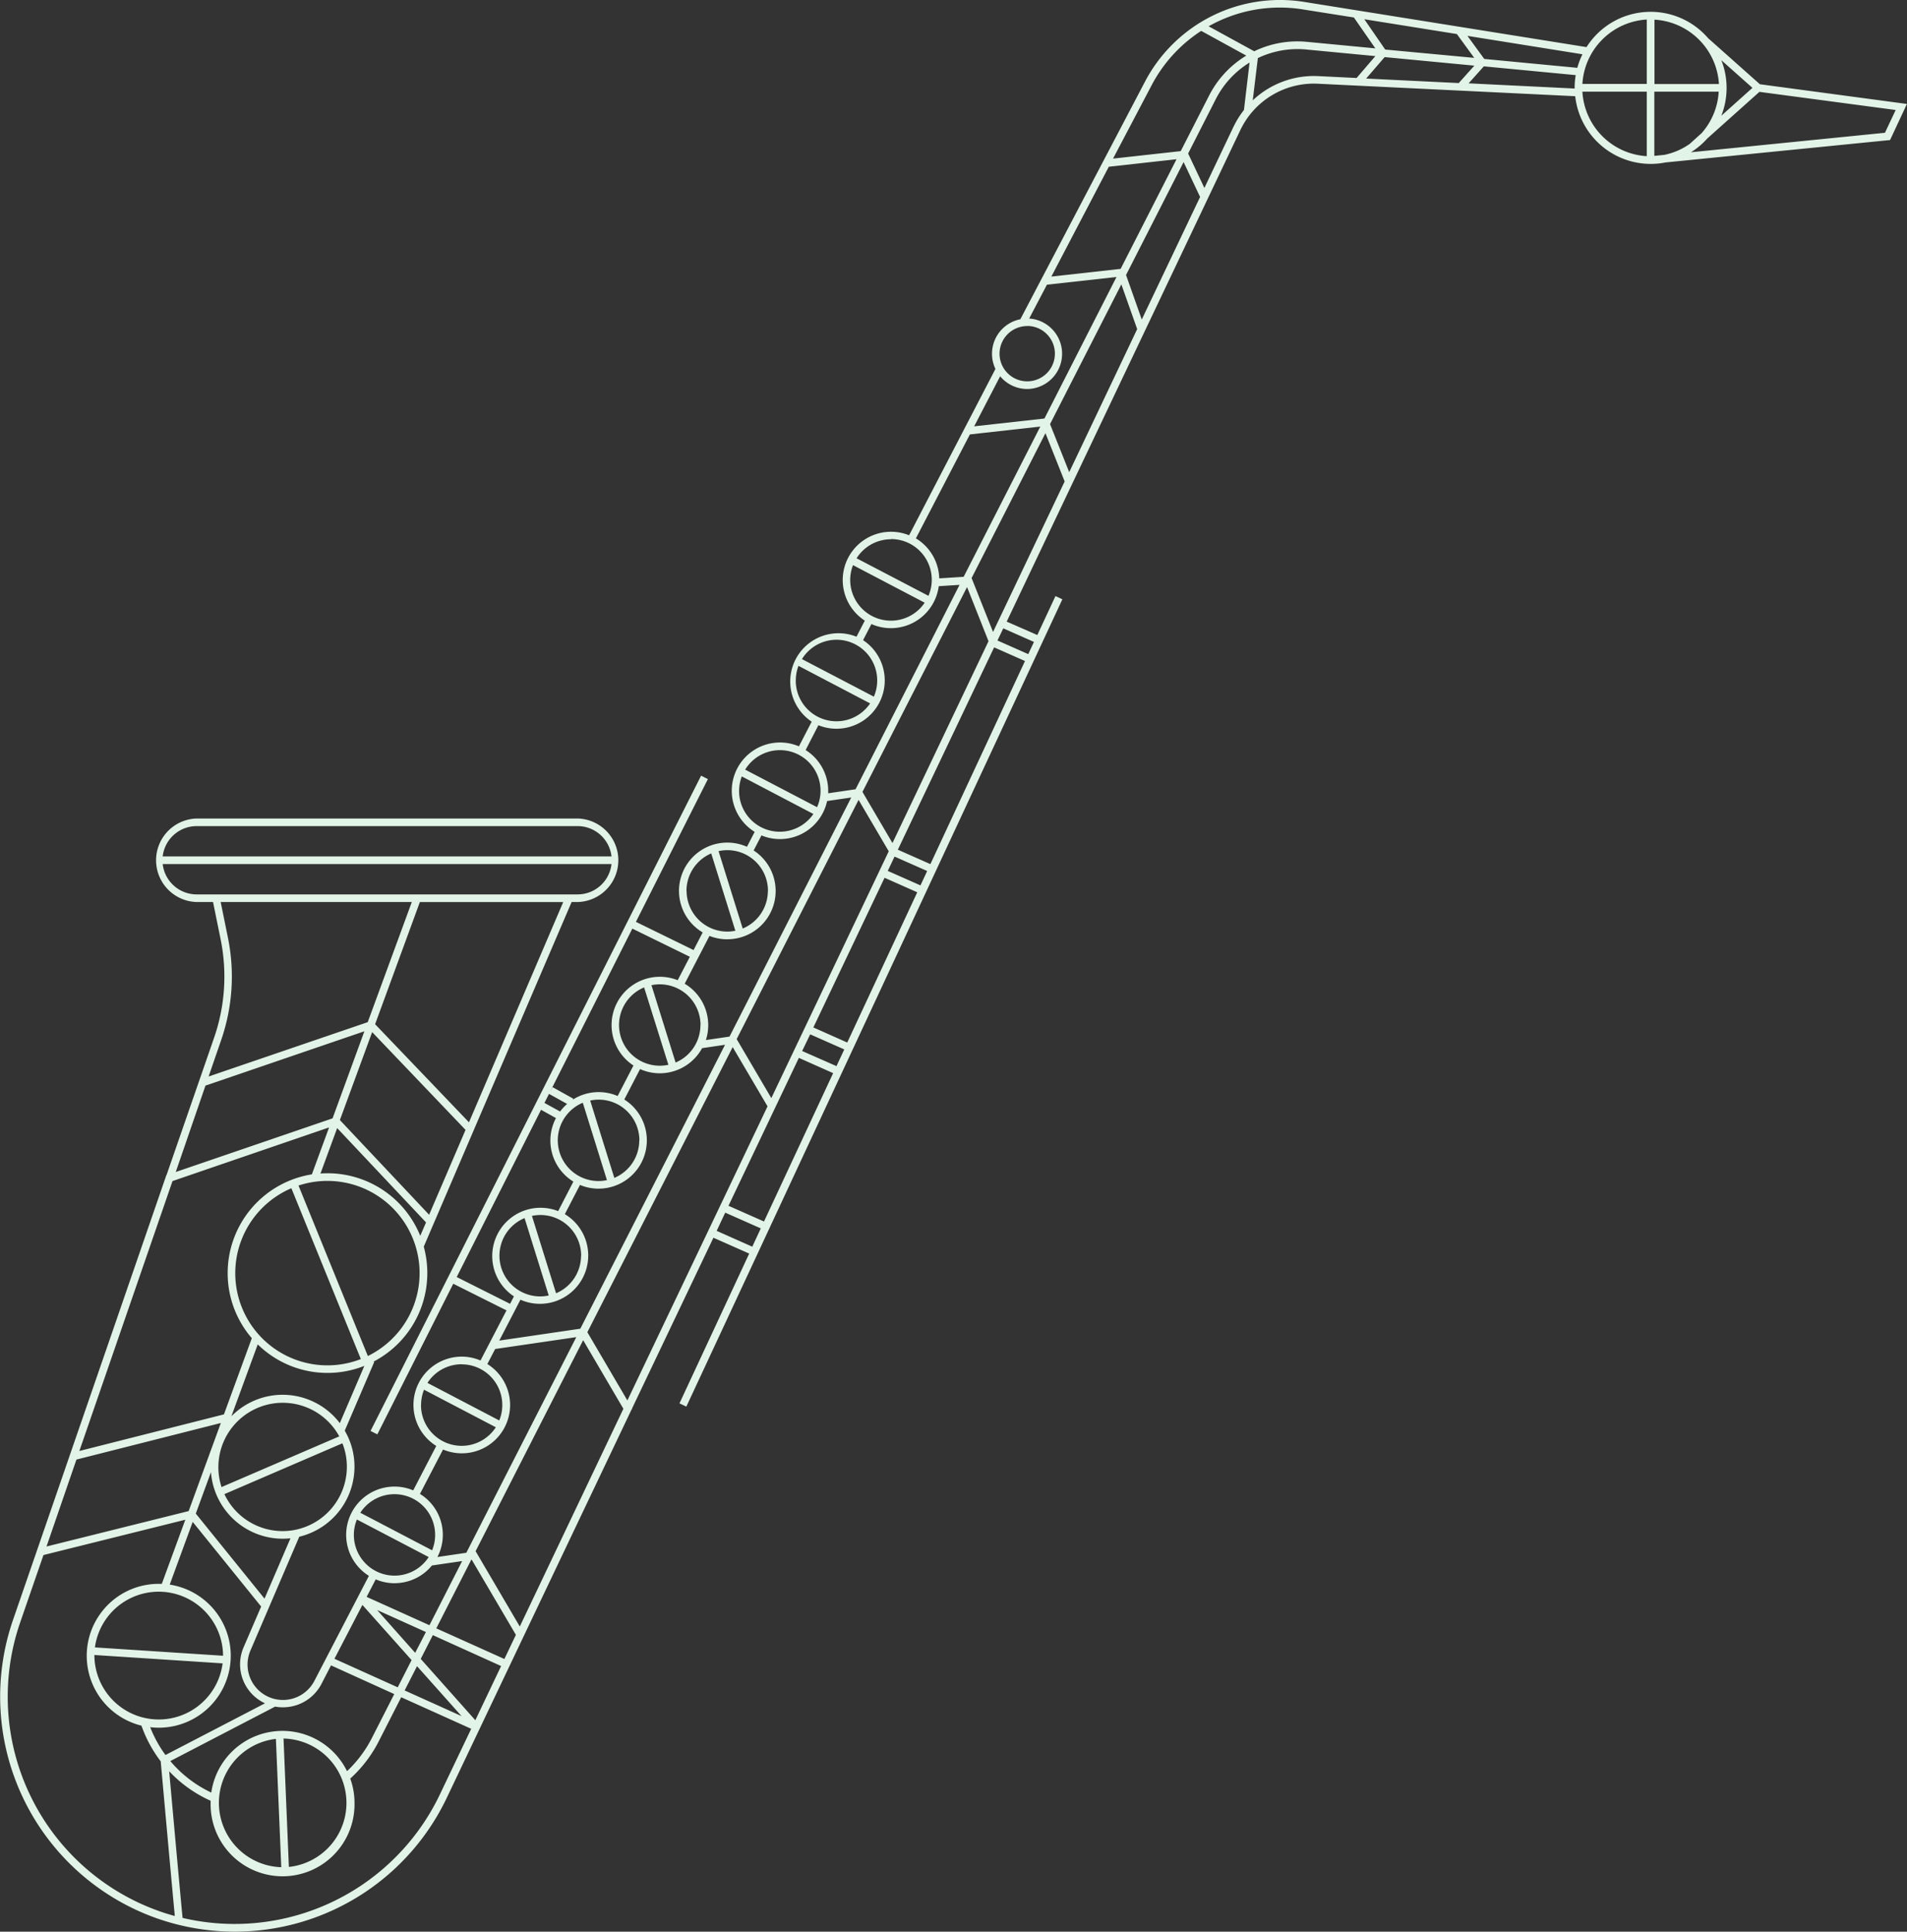 <svg id="Layer_1" data-name="Layer 1" xmlns="http://www.w3.org/2000/svg" viewBox="0 0 711.03 720.02"><rect x="0" y="0" width="711.03" height="720.02" fill="#333333" stroke="none"/><defs><style>.cls-1{fill:#e2f4e7;}</style></defs><path class="cls-1" d="M711,38.75,656.18,31.4l-19.3-17.16h0a28.29,28.29,0,0,0-45.34,3.32L486.3.72a56.85,56.85,0,0,0-59.54,30L380.44,119a13.12,13.12,0,0,0-9.29,18.52l-32.19,62a18,18,0,0,0-16.51,31.81l-3.1,6A18,18,0,0,0,302.64,269l-4.76,9.19a18,18,0,0,0-16.5,31.88l-2.88,5.56A18,18,0,0,0,262,347.56l-3.4,6.56-21.5-10.51,26.84-53.21-2.53-1.28L138.16,533.37l2.53,1.28L169,478.5l19.85,9.93-9.69,18.68a17.74,17.74,0,0,0-7-1.44,18,18,0,0,0-9.5,33.29l-8.59,16.56a17.8,17.8,0,0,0-7-1.41,18,18,0,0,0-9.53,33.27l-20.29,39.08a13.2,13.2,0,0,1-23.85-11.29l18.18-42.37a26.86,26.86,0,0,0,20.59-26.09,26.53,26.53,0,0,0-3.63-13.44l11-25.62-.27-.12A37.18,37.18,0,0,0,158,464.68l55.13-128.46h2.24a15.57,15.57,0,0,0,0-31.13h-142a15.57,15.57,0,0,0,0,31.13h6.06l2.84,13.93a69.68,69.68,0,0,1-2.42,36.58L62.09,438,62,438l0,.1L4.82,603.91A87.64,87.64,0,0,0,59,715.22l.69.23q3.3,1.11,6.62,1.93h0A87.52,87.52,0,0,0,166.59,670.1l68.95-144.85.2-.12-.08-.14L266,461.35l13.34,5.91-26,55.83,2.57,1.2,140.2-300.91-2.57-1.2-6.77,14.52-11.42-5L462.45,48.52a30.36,30.36,0,0,1,29-17.31l95.87,4.65A28.34,28.34,0,0,0,621,60.55l83.71-8.35Zm-57.6-6L641.8,43.14a28.27,28.27,0,0,0,0-20.71ZM630,53.65a25.25,25.25,0,0,1-9.47,4.08l-3.71.37V34.16h24a25.44,25.44,0,0,1-6.35,15.45Zm10.87-22.32h-24v-24A25.55,25.55,0,0,1,640.91,31.33ZM614,7.28v24H590A25.55,25.55,0,0,1,614,7.28Zm-25.91,18-34.68-3.31-6.27-8.6,42.88,6.86A28.17,28.17,0,0,0,588.12,25.24Zm-38.38-.81-5.81,6.49-34.52-1.68,6.89-8Zm-33.23-6L508.69,7.17l34.51,5.52,6.47,8.88ZM485.85,3.52l18.95,3,8,11.51-25.5-2.43a36.92,36.92,0,0,0-19.66,3.51l-17-9.31A54,54,0,0,1,485.85,3.52ZM429.27,32a54.08,54.08,0,0,1,18.6-20.49l16.81,9.22a37.1,37.1,0,0,0-13.92,15L440.24,56.33,415,59.12ZM153.46,618.78l-5.17,10.15L124.7,618.29l10.42-20.07Zm-12.84-18.66,18.18,8.2-4,7.75Zm14.87,20.93,16.6,18.61-21.22-9.57Zm1.38-2.71,4.51-8.86L186.84,621l-9.61,20.2Zm5.8-11.39,13.05-25.58.17,0,16.46,28-4.29,9Zm14.7-28.69-.08,0,40.14-78.72,15,25.57-38.63,81.15Zm39-83-30.22,4.43,7.9-15.24a18,18,0,0,0,16.55-31.89l5.65-10.89a17.75,17.75,0,0,0,6.93,1.39,18,18,0,0,0,9.59-33.23l5.88-11.34a18,18,0,0,0,23.13-7.8l8.55-1.26Zm.27-27.21a15.2,15.2,0,0,1-9.31,14l-9-28.84a15.86,15.86,0,0,1,3.17-.33A15.19,15.19,0,0,1,216.69,468.09Zm-21.05-14,9,28.83a15,15,0,0,1-3.17.34,15.17,15.17,0,0,1-5.87-29.17Zm13.18-39.78L203,411.1l1.7-3.37,6.75,3.75A18.68,18.68,0,0,0,208.82,414.32Zm8.53-3.22,9,28.83a15,15,0,0,1-3.16.34,15.18,15.18,0,0,1-5.88-29.17Zm21.05,14a15.19,15.19,0,0,1-9.3,14l-9-28.83a15,15,0,0,1,3.17-.34A15.19,15.19,0,0,1,238.4,425.09Zm22.81-43a15.19,15.19,0,0,1-9.26,14l-9-28.83a15.2,15.2,0,0,1,18.3,14.86Zm-21-14,9.05,28.84a15.49,15.49,0,0,1-3.22.34,15.17,15.17,0,0,1-5.83-29.18ZM360.57,218.82l8,20.19h0l-35.81,75.22-11.19-19.06Zm-40.45,79.33,11.25,19.16-43.78,92-12.92-22Zm-22.26,96.16L310.64,400,284.86,455.3l-13.24-5.86Zm1.22-2.56,3-6.21,12.71,5.62-3.3,7.07.38-.85Zm4.18-8.78,26.55-55.79L342,332.59l-26.1,56ZM331,324.62l2.54-5.34,12.16,5.38-2.5,5.36Zm3.76-7.9,35.9-75.42,11.51,5.09-35.27,75.7Zm35.5-81.16-8-20.1,27.54-54,7.16,18Zm21.25-77.48L418.1,106,424,122.67,398.66,176Zm21.91-95.93,25.25-2.8-20.84,40.87L392,103.09Zm6.43,40.35,21.46-42.09,6.15,13-21.75,45.69Zm-36.85,19a10.32,10.32,0,1,1-10.32,10.32A10.33,10.33,0,0,1,383,121.53ZM383,145a13.15,13.15,0,0,0,.73-26.27l6.62-12.61,25.94-2.88L389.42,156l-26.2,2.91,9.69-18.66A13.14,13.14,0,0,0,383,145Zm-21.38,16.93L387.88,159l-28.58,56-9.1.58a18,18,0,0,0-8.71-14.91Zm-29.44,39a15.18,15.18,0,0,1,14,21.16l-26.8-14A15.18,15.18,0,0,1,332.21,201ZM317,216.15a15.24,15.24,0,0,1,1.05-5.5l26.72,14A15.18,15.18,0,0,1,317,216.15Zm-5.11,22.31a15.18,15.18,0,0,1,13.93,21.21l-26.81-14A15.17,15.17,0,0,1,311.92,238.46Zm-15.17,15.18a15.17,15.17,0,0,1,1-5.45l26.71,14a15.17,15.17,0,0,1-27.73-8.51Zm8.42,16.68a18,18,0,0,0,16.66-31.71l3.11-6a18,18,0,0,0,25.11-14.12l7.75-.49L319,294.19l-10.2,1.5c0-.3,0-.6,0-.9a18,18,0,0,0-8.42-15.22Zm-14.38,9.29a15.14,15.14,0,0,1,13.89,21.26l-26.81-14A15.18,15.18,0,0,1,290.79,279.61Zm-15.18,15.18a15.09,15.09,0,0,1,1-5.39l26.69,14a15.17,15.17,0,0,1-27.7-8.56Zm10.72,37.31a15.2,15.2,0,0,1-9.38,14l-9-28.85a15.14,15.14,0,0,1,18.42,14.82Zm-30.35,0a15.21,15.21,0,0,1,9.23-14l9,28.82a15,15,0,0,1-3.08.32A15.2,15.2,0,0,1,256,332.1Zm15.18,18A18,18,0,0,0,281,317l2.91-5.61a18,18,0,0,0,24.48-12.81l9-1.32L272,386.38l-8.81,1.29a18,18,0,0,0-7.9-21l9.24-17.82A17.84,17.84,0,0,0,271.16,350.11Zm-13.92,6.53-4.53,8.73a18,18,0,0,0-16.49,31.8l-5.9,11.37a17.92,17.92,0,0,0-16.75,1.37l.21-.38-7.72-4.29-1,1.84,30.74-60.94ZM170.29,476l31.44-62.34,5.56,3.09a17.93,17.93,0,0,0,6.5,23.68l-5.68,11a18,18,0,0,0-16.49,31.78l-1.44,2.78Zm1.86,32.54a15.17,15.17,0,0,1,14,20.92l-26.77-14A15.17,15.17,0,0,1,172.15,508.51ZM157,523.69A15.22,15.22,0,0,1,158.1,518l26.77,14a15.17,15.17,0,0,1-27.9-8.25Zm8.19,16.6a18,18,0,0,0,16.52-31.86l2.91-5.6,30.25-4.43-41,80.38-10.78,1.58a17.91,17.91,0,0,0-6.51-23.52Zm-18.08,16.65a15.17,15.17,0,0,1,14,20.92l-26.77-14A15.18,15.18,0,0,1,147.08,556.94Zm-15.17,15.18a15,15,0,0,1,1.13-5.74l26.77,14a15.17,15.17,0,0,1-27.9-8.25Zm15.17,18a18,18,0,0,0,13.93-6.6l11.27-1.65-12.19,23.91-23.42-10.56,3.39-6.53A17.86,17.86,0,0,0,147.08,590.13Zm-41.6,46.26a16.14,16.14,0,0,0,14.3-8.63l3.61-7L147,631.45l-8.33,16.34a45.11,45.11,0,0,1-8.29,11.43c-.31.32-.64.63-1,.94a26.81,26.81,0,0,0-50.6,8A45.14,45.14,0,0,1,63.5,656.42l39.08-20.3A15.73,15.73,0,0,0,105.48,636.39Zm-2.64,11.77,2,47.83a24,24,0,0,1-2-47.83Zm4.84,47.73-2-47.86a24,24,0,0,1,2,47.86ZM90.81,614.05a16,16,0,0,0,8,20.84L61.7,654.16A45.35,45.35,0,0,1,56,643.79a28,28,0,0,0,3.19.19,26.82,26.82,0,0,0,4.09-53.33l8.57-23.38,25.52,31.55Zm-7.65,3.11h0l-47.77-3.11a24,24,0,0,1,47.78,3.1Zm-48-.28L83,620a24,24,0,0,1-47.8-2.84ZM138.76,384.71l34.82,36.44L160,452.79l-33.27-35.3ZM84.89,474.53a37,37,0,0,0,9,24.26L83.5,527.19,29.59,540.84,64.32,440.23l58.38-20-6.42,17.5A37.26,37.26,0,0,0,84.89,474.53Zm2.83,0a34.44,34.44,0,0,1,20.92-31.63l25.9,63.68a34.36,34.36,0,0,1-46.82-32.05Zm38.78,60.86-43.9,18.9a24,24,0,0,1,43.9-18.9Zm-98,8.65,53.84-13.63-12,32.83-53,13.2Zm70.13,51.83L73,564.17l5.66-15.44a26.85,26.85,0,0,0,26.74,24.81,27.87,27.87,0,0,0,2.9-.16Zm6.75-25.17a24,24,0,0,1-21.71-13.78l44-18.95a23.75,23.75,0,0,1,1.66,8.74A24,24,0,0,1,105.36,570.7Zm21.32-40.24a26.78,26.78,0,0,0-40.43-2.55l9.83-26.8a37.14,37.14,0,0,0,39.75,8Zm10.46-25L111.3,441.9a34.38,34.38,0,0,1,25.84,63.55Zm-15-68.13c-.9,0-1.79,0-2.67.1l6.22-16.95,33.14,35.16-2.16,5A37.27,37.27,0,0,0,122.1,437.32Zm52.7-19-35-36.57,16.69-45.53H210ZM73.31,307.92H215.36A12.73,12.73,0,0,1,228,319.23H60.66A12.75,12.75,0,0,1,73.31,307.92ZM60.66,322.07H228a12.73,12.73,0,0,1-12.64,11.31h-142A12.75,12.75,0,0,1,60.66,322.07Zm21.81,65.58A72.44,72.44,0,0,0,85,349.59l-2.72-13.37h71.26L137.11,381,77.78,401.25Zm-5.86,17,59.25-20.25L124,416.85l-58.47,20Zm-16.7,307.9A84.8,84.8,0,0,1,7.49,604.84l8.71-25.21,52.9-13.17-8.77,23.9-1.17,0a26.82,26.82,0,0,0-6.42,52.86,48.22,48.22,0,0,0,7.18,13.29c.22,2.45,1.45,16,2.68,29.64.68,7.51,1.37,15,1.89,20.65.26,2.82.48,5.17.64,6.82,0,.19,0,.38.06.55-1.54-.42-3.08-.87-4.61-1.39ZM164,668.88a84.78,84.78,0,0,1-95.92,46c-.59-5.8-3.48-37.71-5-54.67a48.13,48.13,0,0,0,15.45,11c0,.27,0,.54,0,.81a26.83,26.83,0,1,0,53.65,0,26.59,26.59,0,0,0-1.59-9.08c.61-.56,1.22-1.12,1.8-1.71a48.12,48.12,0,0,0,8.81-12.14l8.39-16.46,26.1,11.76ZM219,496.56l54.18-106.27,13,22.09L233.92,522Zm48.21-37.77L270.4,452l13.26,5.87-3.17,6.82ZM385.51,239.27l-2.12,4.55-11.48-5.08,2.16-4.53Zm74.39-192L449.06,70.06,443,57.22,453.28,37A34.29,34.29,0,0,1,465.9,23.32L463.81,41A33.19,33.19,0,0,0,459.9,47.3Zm7.19-9.9L469,21.65A34.23,34.23,0,0,1,487,18.45l25.81,2.46-7,8.16-14.28-.7A33.22,33.22,0,0,0,467.09,37.4Zm80.49-6.31,5.67-6.33L587.51,28a28.27,28.27,0,0,0-.4,4.72V33ZM590,34.16h24V58.21A25.54,25.54,0,0,1,590,34.16Zm40.51,22.59q.66-.42,1.29-.87h0l0,0a28.15,28.15,0,0,0,4.75-4.24L656,34.24,706.81,41l-4,8.49Z"/></svg>